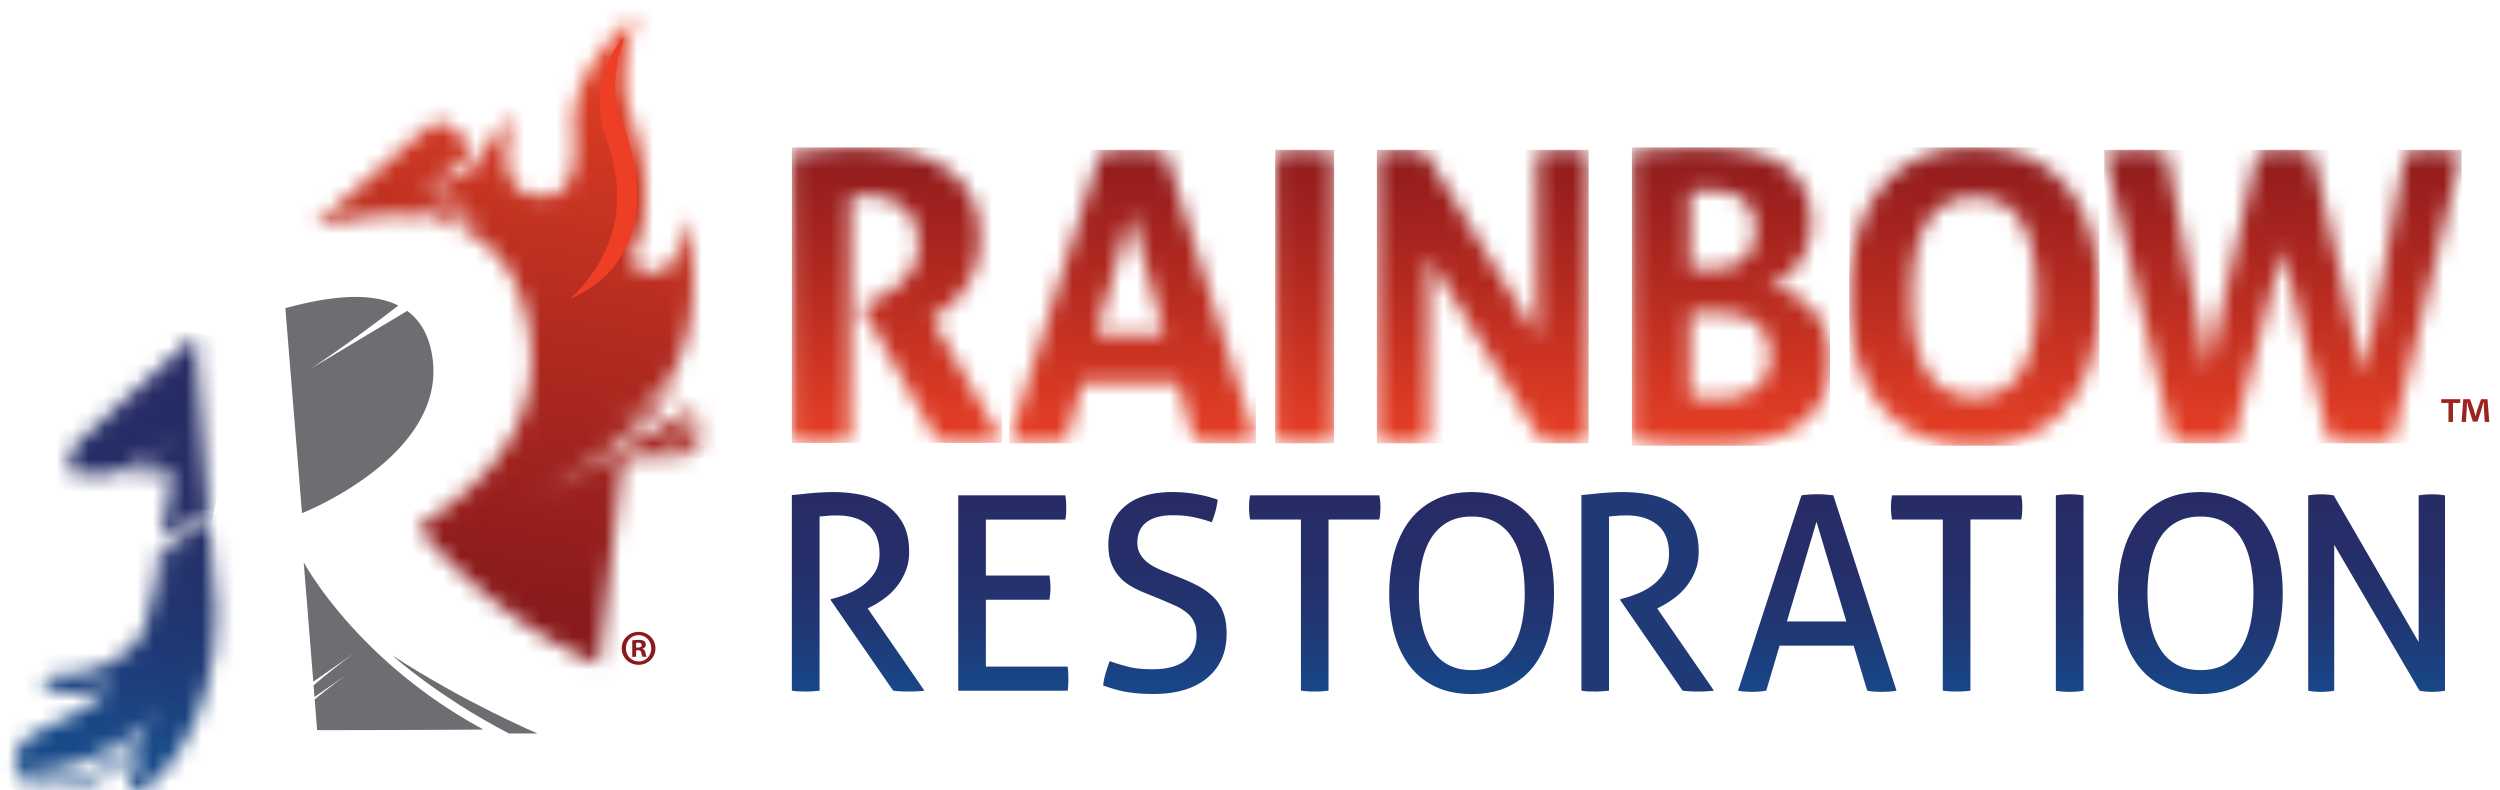 <svg width="155" height="49" viewBox="0 0 155 49" fill="none" xmlns="http://www.w3.org/2000/svg"><path d="M49.097 30.693c.251-.02.47-.043.671-.064a17 17 0 0 1 1.92-.12q.864 0 1.702.169.84.17 1.498.589c.432.285.792.66 1.067 1.139q.41.715.411 1.809c0 .441-.068.84-.22 1.196-.142.363-.327.68-.553.96q-.337.425-.763.732c-.29.213-.564.382-.835.516l-.2.103 3.52 5.1a8 8 0 0 1-1.028.053 7 7 0 0 1-.911-.053l-3.87-5.608v-.066l.135-.034c.304-.077.626-.184.956-.318.34-.135.65-.314.938-.533a2.9 2.9 0 0 0 .714-.792q.282-.461.283-1.122-.002-1.212-.712-1.802-.718-.59-1.93-.59c-.19 0-.369.003-.526.018q-.243.02-.55.049v10.798c-.126.013-.26.025-.411.038a8 8 0 0 1-.428.015q-.199-.001-.441-.008a3 3 0 0 1-.44-.047V30.69z" fill="url(#a)"/><path d="M59.411 30.712h6.641c.036.224.053.474.053.742l-.004.386q-.015.206-.049.374h-4.928v3.47h3.94c.017.114.036.235.046.365.015.126.02.256.02.378q.001.183-.02.386-.02.2-.046.371h-3.94v4.145h5.069a5 5 0 0 1 .044.74q0 .186-.006.388a3 3 0 0 1-.038.367H59.41z" fill="url(#b)"/><path d="M68.805 40.99a12 12 0 0 0 1.16.352c.406.104.9.151 1.484.151q1.378 0 2.06-.565.676-.56.677-1.521c0-.314-.04-.585-.14-.808a1.54 1.54 0 0 0-.433-.583 3.2 3.2 0 0 0-.713-.45 31 31 0 0 0-1.002-.433l-.959-.39a6 6 0 0 1-.892-.446 2.7 2.7 0 0 1-1.161-1.414q-.168-.464-.167-1.105-.001-1.53 1.042-2.4c.693-.583 1.67-.87 2.925-.87.542 0 1.05.046 1.532.136.484.087.91.203 1.28.337a5.3 5.3 0 0 1-.37 1.397 9 9 0 0 0-1.05-.298q-.599-.136-1.355-.135c-.703 0-1.251.139-1.63.427q-.578.428-.578 1.288.002.353.143.632.145.279.384.49.23.212.554.378.321.17.675.3l.94.374q.675.27 1.195.56.516.3.895.69c.247.269.434.576.56.936.13.359.19.781.19 1.265q.001 1.73-1.191 2.737-1.194 1.004-3.345 1.005-.53 0-.944-.036a10 10 0 0 1-.786-.099 7 7 0 0 1-.697-.168q-.337-.1-.692-.222a4.3 4.3 0 0 1 .15-.757c.082-.256.163-.512.254-.76" fill="url(#c)"/><path d="M80.655 32.212h-3.144a3 3 0 0 1-.056-.372 6 6 0 0 1-.014-.388q.001-.188.014-.377.018-.194.056-.363h8.008c.02.113.037.235.054.352.008.126.015.247.015.373s-.009.256-.015.395a5 5 0 0 1-.054.377h-3.15v10.61a6 6 0 0 1-.836.058q-.474 0-.875-.057V32.21z" fill="url(#d)"/><path d="M91.25 41.546q.846.001 1.459-.328a2.7 2.7 0 0 0 1.014-.954c.273-.411.47-.915.607-1.5a9 9 0 0 0 .202-1.985c0-.74-.068-1.393-.202-1.982-.134-.587-.334-1.09-.607-1.5a2.8 2.8 0 0 0-1.014-.942c-.412-.218-.895-.329-1.46-.329q-.845 0-1.455.329-.613.33-1.02.942c-.269.408-.47.913-.603 1.5a9 9 0 0 0-.2 1.982c0 .727.065 1.403.2 1.986.134.582.334 1.088.602 1.5.273.42.612.735 1.021.953.407.22.895.328 1.455.328m0 1.485c-.872 0-1.633-.158-2.274-.465a4.34 4.34 0 0 1-1.59-1.3q-.624-.83-.941-1.979a9.6 9.6 0 0 1-.311-2.508q0-1.364.31-2.511.32-1.145.943-1.98a4.45 4.45 0 0 1 1.589-1.305c.641-.314 1.402-.474 2.273-.474s1.634.16 2.273.474q.962.472 1.594 1.305c.42.557.735 1.219.933 1.98.2.764.3 1.598.3 2.51 0 .914-.102 1.746-.3 2.51a5.6 5.6 0 0 1-.933 1.979 4.3 4.3 0 0 1-1.594 1.299c-.637.307-1.393.465-2.273.465" fill="url(#e)"/><path d="M98.052 30.693c.243-.02.471-.043.671-.064a20 20 0 0 1 1.213-.1c.213-.015.445-.02.707-.02a8.6 8.6 0 0 1 1.702.169q.84.17 1.494.589a3.25 3.25 0 0 1 1.069 1.139q.412.715.411 1.809 0 .662-.219 1.196a3.8 3.8 0 0 1-1.321 1.691 5.7 5.7 0 0 1-.829.517l-.204.103 3.519 5.1a8 8 0 0 1-1.029.053 7 7 0 0 1-.912-.053l-3.866-5.608v-.066l.132-.034q.457-.116.956-.318c.339-.135.648-.314.94-.533q.422-.328.714-.792c.189-.307.279-.682.279-1.122 0-.808-.235-1.408-.714-1.802q-.714-.59-1.928-.59c-.19 0-.367.003-.529.018q-.24.02-.547.049v10.798q-.188.019-.411.038-.226.014-.429.015-.2-.001-.439-.008a3 3 0 0 1-.434-.047V30.69z" fill="url(#f)"/><path d="M110.788 38.53h3.684l-1.849-6.181zm4.142 1.5h-4.595l-.827 2.792a5 5 0 0 1-.437.058q-.217.014-.437.015c-.157 0-.313-.009-.464-.015a3 3 0 0 1-.411-.058l3.933-12.112q.223-.029.477-.049a7 7 0 0 1 .522-.017q.236-.001.484.017c.168.013.328.03.492.05l3.918 12.111a5 5 0 0 1-.452.058q-.255.014-.49.015c-.155 0-.294-.009-.443-.015a4 4 0 0 1-.433-.058l-.841-2.792z" fill="url(#g)"/><path d="M120.454 32.212h-3.146c-.024-.11-.037-.235-.052-.372-.008-.134-.019-.262-.019-.388q.002-.188.019-.377.02-.194.052-.363h8.008c.024.113.041.235.054.352.008.126.014.247.014.373s-.008.256-.014.395c-.013.14-.03.269-.054.377h-3.149v10.61a6 6 0 0 1-.839.058 6 6 0 0 1-.874-.057V32.21z" fill="url(#h)"/><path d="M127.466 30.712c.132-.021.277-.036.416-.049q.221-.018.439-.017.217-.001.438.017.217.018.418.05v12.111c-.134.026-.273.04-.411.054a6 6 0 0 1-.448.019 6 6 0 0 1-.445-.02 3 3 0 0 1-.411-.053V30.712z" fill="url(#i)"/><path d="M136.429 41.546c.56 0 1.05-.108 1.453-.328a2.66 2.66 0 0 0 1.018-.954c.273-.411.473-.915.609-1.5q.204-.874.203-1.985a8.7 8.7 0 0 0-.203-1.982c-.134-.587-.336-1.09-.609-1.5a2.7 2.7 0 0 0-1.018-.942c-.403-.218-.893-.329-1.453-.329q-.843 0-1.454.329c-.411.22-.754.533-1.018.942-.27.408-.473.913-.605 1.5a9 9 0 0 0-.207 1.982c0 .727.073 1.403.207 1.986.132.582.335 1.088.605 1.5.264.42.609.735 1.018.953q.608.329 1.454.328m0 1.485c-.874 0-1.63-.158-2.274-.465a4.3 4.3 0 0 1-1.587-1.3q-.633-.83-.94-1.979-.313-1.145-.311-2.508 0-1.364.311-2.511.31-1.145.94-1.98.63-.833 1.587-1.305c.644-.314 1.398-.474 2.274-.474q1.311.002 2.273.474a4.4 4.4 0 0 1 1.589 1.305q.634.837.935 1.98c.203.764.303 1.598.303 2.51 0 .914-.1 1.746-.303 2.51a5.6 5.6 0 0 1-.935 1.979 4.3 4.3 0 0 1-1.589 1.299c-.642.307-1.398.465-2.273.465" fill="url(#j)"/><path d="M143.108 30.712a5 5 0 0 1 1.185-.049q.215.018.396.05l5.269 9.097v-9.098q.2-.03.418-.049a5 5 0 0 1 1.214.05v12.111c-.126.026-.258.04-.398.054q-.213.017-.395.019a5 5 0 0 1-.396-.02 3 3 0 0 1-.392-.053l-5.288-9.046v9.046c-.121.026-.251.04-.396.054-.143.01-.273.019-.413.019q-.213-.002-.429-.02a3 3 0 0 1-.375-.053z" fill="url(#k)"/><mask id="l" style="mask-type:luminance" maskUnits="userSpaceOnUse" x="49" y="9" width="14" height="19"><path d="M51.144 9.227a86 86 0 0 0-2.047.212v17.897c.326.05.652.085.965.098q.472.027.897.025.422.001.869-.036.445-.038.895-.087v-15.11q.448-.074.993-.074 1.42-.001 2.313.734.895.733.895 2.304c0 .529-.108.992-.321 1.38a3.8 3.8 0 0 1-.787.996 5.4 5.4 0 0 1-.954.685c-.335.18-.614.332-.846.448l-.599.298 4.675 8.315q.919.149 1.862.147.572-.001 1.123-.046.543-.054 1.044-.1l-4.353-7.57.422-.272q.398-.253.843-.66.448-.413.836-.983.383-.573.632-1.33.248-.763.248-1.756.001-1.67-.659-2.752a4.95 4.95 0 0 0-1.728-1.717 7.2 7.2 0 0 0-2.399-.886c-.89-.164-1.785-.25-2.695-.25q-1.171 0-2.128.088" fill="#fff"/></mask><g mask="url(#l)"><path d="M62.123 9.14H49.097v18.32h13.026z" fill="url(#m)"/></g><mask id="n" style="mask-type:luminance" maskUnits="userSpaceOnUse" x="62" y="9" width="16" height="19"><path d="m70.128 13.222 2.063 7.52h-4.225zm-.92-3.897a17 17 0 0 0-.99.113L62.57 27.335c.597.098 1.2.15 1.818.15q.819 0 1.715-.15l1.02-3.583h5.917l.995 3.583q.893.148 1.84.15c.633 0 1.306-.05 1.986-.15L72.27 9.438a23 23 0 0 0-1.044-.113q-.473-.038-.971-.038-.572 0-1.044.038" fill="#fff"/></mask><g mask="url(#n)"><path d="M77.862 9.29h-15.29v18.197h15.29z" fill="url(#o)"/></g><mask id="p" style="mask-type:luminance" maskUnits="userSpaceOnUse" x="79" y="9" width="4" height="19"><path d="M79.058 9.438v17.897q.92.148 1.84.15.87 0 1.814-.15V9.438q-.945-.15-1.839-.151-.896 0-1.817.151" fill="#fff"/></mask><g mask="url(#p)"><path d="M82.716 9.29H79.06v18.197h3.656z" fill="url(#q)"/></g><mask id="r" style="mask-type:luminance" maskUnits="userSpaceOnUse" x="85" y="9" width="14" height="19"><path d="M95.284 9.438V20.84L88.372 9.438a8.3 8.3 0 0 0-1.542-.151q-.695 0-1.464.151v17.897q.769.148 1.592.15a8.7 8.7 0 0 0 1.615-.15V15.961l6.964 11.374a8.7 8.7 0 0 0 1.515.15q.645 0 1.445-.15V9.438A7.3 7.3 0 0 0 97 9.287q-.816 0-1.717.151" fill="#fff"/></mask><g mask="url(#r)"><path d="M98.495 9.29H85.366v18.197h13.129z" fill="url(#s)"/></g><mask id="t" style="mask-type:luminance" maskUnits="userSpaceOnUse" x="101" y="9" width="13" height="19"><path d="M105.593 24.676a9 9 0 0 1-.809-.077v-5.18h1.489q.77 0 1.408.126.633.126 1.093.435c.307.205.543.483.707.822q.251.51.252 1.284c0 .546-.111.99-.324 1.331q-.323.51-.822.796a3.2 3.2 0 0 1-1.068.386 6.4 6.4 0 0 1-1.093.098c-.249 0-.532-.009-.833-.023m-.809-12.772a8 8 0 0 1 1.169-.074q.495 0 1.006.087.51.086.92.348.408.262.671.72.261.462.26 1.183c0 .48-.072.91-.223 1.233a1.87 1.87 0 0 1-.62.772c-.267.19-.578.326-.931.399a5.7 5.7 0 0 1-1.159.113h-1.093zm-1.764-2.687q-1.049.075-1.841.198v17.923c.944.117 1.792.194 2.535.236q1.117.063 2.263.062a17 17 0 0 0 2.846-.224q1.353-.222 2.386-.819a4.5 4.5 0 0 0 1.643-1.632c.403-.684.609-1.572.609-2.65q-.002-1.196-.396-2.04-.404-.848-.995-1.383a4.3 4.3 0 0 0-1.293-.808 5.6 5.6 0 0 0-1.268-.348q.518-.074 1.021-.41.494-.337.892-.846c.267-.34.475-.738.633-1.193q.24-.685.239-1.482 0-1.343-.524-2.24a4 4 0 0 0-1.426-1.431c-.609-.355-1.314-.608-2.128-.76a14.3 14.3 0 0 0-2.589-.224q-1.568 0-2.607.075" fill="#fff"/></mask><g mask="url(#t)"><path d="M113.461 9.14h-12.282v18.494h12.282z" fill="url(#u)"/></g><mask id="v" style="mask-type:luminance" maskUnits="userSpaceOnUse" x="114" y="9" width="17" height="19"><path d="M118.533 18.423q-.001-6.17 3.907-6.17 1.96 0 2.895 1.541.933 1.545.931 4.63c0 4.116-1.282 6.175-3.854 6.175s-3.879-2.056-3.879-6.176m.398-8.588a6.45 6.45 0 0 0-2.41 1.944q-.945 1.245-1.406 2.948-.46 1.706-.458 3.696c0 1.327.149 2.554.458 3.674.307 1.122.776 2.088 1.406 2.911a6.5 6.5 0 0 0 2.41 1.93q1.468.696 3.481.696t3.482-.695a6.5 6.5 0 0 0 2.409-1.93q.947-1.234 1.404-2.912.462-1.68.46-3.674 0-1.993-.46-3.696c-.304-1.133-.775-2.119-1.404-2.948a6.5 6.5 0 0 0-2.409-1.944q-1.469-.697-3.482-.697t-3.481.697" fill="#fff"/></mask><g mask="url(#v)"><path d="M130.172 9.14h-15.513v18.494h15.513z" fill="url(#w)"/></g><mask id="x" style="mask-type:luminance" maskUnits="userSpaceOnUse" x="130" y="9" width="23" height="19"><path d="m149.138 9.439-2.561 13.816-3.21-13.816a9.5 9.5 0 0 0-1.615-.152c-.297 0-.591.013-.872.039s-.586.061-.92.113l-3.081 13.466L134.32 9.44a5.6 5.6 0 0 0-.912-.124 16 16 0 0 0-.907-.028q-1.145 0-2.039.152l4.252 17.897q.895.148 1.669.15.544-.001 1.005-.05.462-.05 1.057-.098l3.083-11.924 2.859 11.924q1.121.148 2.062.15c.629 0 1.268-.05 1.867-.15l4.301-17.897q-.448-.05-.922-.1a9 9 0 0 0-.968-.052q-.824.001-1.591.152" fill="#fff"/></mask><g mask="url(#x)"><path d="M152.619 9.29h-22.155v18.197h22.155z" fill="url(#y)"/></g><path d="M152.535 24.75v.233h-.45v1.175h-.279v-1.175h-.45v-.233h1.181zm1.521 1.408-.051-.828c-.005-.108-.005-.243-.011-.392h-.015c-.036.124-.077.29-.119.418l-.254.783h-.289l-.254-.802-.098-.4h-.015c0 .131-.004.265-.011.393l-.051.828h-.268l.104-1.408h.418l.243.69c.03.108.057.21.093.355h.005l.098-.352.243-.693h.402l.109 1.408z" fill="#9B2320"/><mask id="z" style="mask-type:luminance" maskUnits="userSpaceOnUse" x="19" y="0" width="25" height="42"><path d="M35.603 8.144c.23 2.608-.43 3.89-1.65 4.004-3.15.294-2.656-3.115-2.2-5.013-.923.887-1.694 2.114-2.28 3.227-.552.143-3.23 1.835-3.618 2.02.524-.394 3.03-2.655 3.39-2.993 0 0-1.347-2.596-2.708-1.497-1.208.973-7.048 6.122-7.048 6.122 3.192-.6 4.788-.821 6.707-.554.933-.57 1.803-1.108 2.523-1.54-.12.264-.23.332-.48.586-.605.397-.973.617-1.557 1.035.398.072.799.168 1.195.298.354-.215 1.212-.668 1.472-.842-.066.224-.108.281-.215.637-.234.135-.462.271-.697.408 2.097 1.154 3.42 2.528 4.114 5.296 1.97 7.859-4.122 11.56-6.632 13.377.595.732 4.96 5.905 11.22 8.501l1.493-12.846 3.788-.126c.976-.823 1.451-1.467 1.1-1.774 0 0-1.272.723-3.152 1.783 1.1-.796 2.086-1.608 2.885-2.391l-.396-.45a835 835 0 0 1-9.372 5.243c3.33-2.033 7.199-4.768 8.486-6.59 0 0-2.163 1.3-4.285 2.5 1.666-1.092 3.02-2.09 3.699-2.839 2.086-3.201 1.868-8.477.878-10.22.04 4.65-2.91 3.497-3.154 2.48 1.711-3.124.62-6.92.009-8.717-.62-1.824-.475-3.931.36-6.312-1.372 1.167-4.159 3.831-3.878 7.185" fill="#fff"/></mask><g mask="url(#z)"><path d="M20.284-3.374 12.35 39.904l30.724 5.646 7.933-43.278z" fill="url(#A)"/></g><mask id="B" style="mask-type:luminance" maskUnits="userSpaceOnUse" x="42" y="27" width="2" height="2"><path d="m42.503 28.247.682-.026c.19-.17.321-.382.413-.597-.256.147-.629.358-1.095.623" fill="#fff"/></mask><g mask="url(#B)"><path d="m42.536 27.428-.146.798 1.171.215.146-.797z" fill="url(#C)"/></g><mask id="D" style="mask-type:luminance" maskUnits="userSpaceOnUse" x="4" y="20" width="9" height="14"><path d="M4.906 27.349c-.377.328-.59.757-.624 1.166.123-.06.24-.125.364-.187-.124.072-.243.147-.37.22-.02.324.061.635.268.872l2.62-.032c1.142-.604 2.38-1.257 3.61-1.914-1.106.692-2.052 1.334-2.751 1.884l2.676-.085-.678 4.098 2.908-1.528-.81-11.037-7.217 6.54z" fill="#fff"/></mask><g mask="url(#D)"><path d="M4.607 19.097 1.784 32.863l10.796 2.22 2.823-13.767z" fill="url(#E)"/></g><mask id="F" style="mask-type:luminance" maskUnits="userSpaceOnUse" x="0" y="32" width="14" height="17"><path d="M9.657 44.337c-1.106 1.547-2.165 3.076-4.538 3.919-.708.25-1.29.34-1.762.34-1.383 0-1.847-.79-1.847-.79.102.017.294.034.56.034 1.325 0 4.493-.43 7.587-3.503m.209-10.028-.15.909q.846-.442 1.965-1.03c-.733.45-1.408.874-2.003 1.275l-.234 1.42c.439-.225.926-.483 1.463-.763-.51.299-1.01.6-1.48.885 0 0-.222 2.206-1.174 3.068C5.302 42.74 2.869 41.21 2.7 42.302c-.054.348.669.691 1.823.691.71 0 1.581-.13 2.538-.47 0 0-1.166 1.321-4.98 2.966-.662.286-1.067.86-1.145 1.463v.442c.1.738.713 1.42 1.958 1.563h1.022q.403-.036.865-.14c1.474-.329 2.996-1.43 4.001-2.607.135.055-.147.604-.232.872-.21.653-.748 1.506-.53 1.875h.841c1.758-.94 5.552-5.864 4.31-14.104-.053-.606-.217-2.747-.217-2.747-1.142.746-2.201 1.486-3.087 2.201" fill="#fff"/></mask><g mask="url(#F)"><path d="m1.482 29.448-3.86 18.827 16.247 3.34 3.86-18.828z" fill="url(#G)"/></g><path d="M38.7 2.312s-1.076 2.882-.245 4.902c.778 1.86 2.996 8.624-3.087 11.308 4.647-4.507 2.4-9.294 2.03-10.531-.545-1.848.003-4.433 1.302-5.679" fill="#EE3E25"/><path d="m18.831 34.862.593 7.402 2.622-1.824a41 41 0 0 0-2.605 2.052l.057.721 2.05-1.425a40 40 0 0 0-2.037 1.577l.151 1.904s7.027-.004 10.314-.038c-7.88-4.253-11.147-10.37-11.147-10.37m7.969-12.791c-.213-1.34-.777-2.228-1.55-2.795l-5.934 3.556a98 98 0 0 0 5.384-3.889c-2.01-1-4.973-.384-7.006.164l1.032 12.712s9.065-3.57 8.074-9.75" fill="#6D6E71"/><path d="M24.323 40.636s2.808 2.545 7.23 4.84h1.776s-4.42-1.862-9.006-4.84" fill="#6D6E71"/><path d="M39.44 40.15h.111c.13 0 .237-.045.237-.15 0-.093-.068-.153-.217-.153a1 1 0 0 0-.133.01v.293zm-.004.572H39.2v-1.014a2 2 0 0 1 .392-.036c.192 0 .279.03.354.081a.28.28 0 0 1 .098.218c0 .117-.088.204-.21.24v.013c.099.032.154.111.184.25.032.154.051.218.077.248h-.256c-.03-.039-.049-.126-.079-.244-.019-.113-.08-.162-.21-.162h-.112v.403zm.154-1.342c-.448 0-.782.367-.782.815s.334.812.794.812c.446.005.774-.358.774-.812s-.328-.815-.782-.815h-.006zm.012-.205c.584 0 1.036.454 1.036 1.02 0 .565-.454 1.023-1.044 1.023s-1.046-.445-1.046-1.023.464-1.02 1.046-1.02z" fill="#8A1A1C"/><defs><linearGradient id="a" x1="53.205" y1="42.877" x2="53.205" y2="30.509" gradientUnits="userSpaceOnUse"><stop stop-color="#184889"/><stop offset=".03" stop-color="#184687"/><stop offset=".33" stop-color="#203774"/><stop offset=".65" stop-color="#252E69"/><stop offset="1" stop-color="#272C66"/></linearGradient><linearGradient id="b" x1="62.824" y1="42.824" x2="62.824" y2="30.712" gradientUnits="userSpaceOnUse"><stop stop-color="#184889"/><stop offset=".03" stop-color="#184687"/><stop offset=".33" stop-color="#203774"/><stop offset=".65" stop-color="#252E69"/><stop offset="1" stop-color="#272C66"/></linearGradient><linearGradient id="c" x1="72.224" y1="43.031" x2="72.224" y2="30.507" gradientUnits="userSpaceOnUse"><stop stop-color="#184889"/><stop offset=".03" stop-color="#184687"/><stop offset=".33" stop-color="#203774"/><stop offset=".65" stop-color="#252E69"/><stop offset="1" stop-color="#272C66"/></linearGradient><linearGradient id="d" x1="81.514" y1="42.88" x2="81.514" y2="30.712" gradientUnits="userSpaceOnUse"><stop stop-color="#184889"/><stop offset=".03" stop-color="#184687"/><stop offset=".33" stop-color="#203774"/><stop offset=".65" stop-color="#252E69"/><stop offset="1" stop-color="#272C66"/></linearGradient><linearGradient id="e" x1="91.243" y1="43.031" x2="91.243" y2="30.509" gradientUnits="userSpaceOnUse"><stop stop-color="#184889"/><stop offset=".03" stop-color="#184687"/><stop offset=".33" stop-color="#203774"/><stop offset=".65" stop-color="#252E69"/><stop offset="1" stop-color="#272C66"/></linearGradient><linearGradient id="f" x1="102.158" y1="-3.373" x2="102.158" y2="-3.373" gradientUnits="userSpaceOnUse"><stop stop-color="#184889"/><stop offset=".03" stop-color="#184687"/><stop offset=".33" stop-color="#203774"/><stop offset=".65" stop-color="#252E69"/><stop offset="1" stop-color="#272C66"/></linearGradient><linearGradient id="g" x1="112.674" y1="42.895" x2="112.674" y2="30.646" gradientUnits="userSpaceOnUse"><stop stop-color="#184889"/><stop offset=".03" stop-color="#184687"/><stop offset=".33" stop-color="#203774"/><stop offset=".65" stop-color="#252E69"/><stop offset="1" stop-color="#272C66"/></linearGradient><linearGradient id="h" x1="121.313" y1="42.88" x2="121.313" y2="30.712" gradientUnits="userSpaceOnUse"><stop stop-color="#184889"/><stop offset=".03" stop-color="#184687"/><stop offset=".33" stop-color="#203774"/><stop offset=".65" stop-color="#252E69"/><stop offset="1" stop-color="#272C66"/></linearGradient><linearGradient id="i" x1="128.325" y1="42.895" x2="128.325" y2="30.646" gradientUnits="userSpaceOnUse"><stop stop-color="#184889"/><stop offset=".03" stop-color="#184687"/><stop offset=".33" stop-color="#203774"/><stop offset=".65" stop-color="#252E69"/><stop offset="1" stop-color="#272C66"/></linearGradient><linearGradient id="j" x1="136.422" y1="43.031" x2="136.422" y2="30.509" gradientUnits="userSpaceOnUse"><stop stop-color="#184889"/><stop offset=".03" stop-color="#184687"/><stop offset=".33" stop-color="#203774"/><stop offset=".65" stop-color="#252E69"/><stop offset="1" stop-color="#272C66"/></linearGradient><linearGradient id="k" x1="147.348" y1="42.895" x2="147.348" y2="30.646" gradientUnits="userSpaceOnUse"><stop stop-color="#184889"/><stop offset=".03" stop-color="#184687"/><stop offset=".33" stop-color="#203774"/><stop offset=".65" stop-color="#252E69"/><stop offset="1" stop-color="#272C66"/></linearGradient><linearGradient id="m" x1="55.185" y1="8.42" x2="55.185" y2="27.676" gradientUnits="userSpaceOnUse"><stop stop-color="#8A191C"/><stop offset=".48" stop-color="#B52A20"/><stop offset="1" stop-color="#E84025"/></linearGradient><linearGradient id="o" x1="69.804" y1="8.422" x2="69.804" y2="27.678" gradientUnits="userSpaceOnUse"><stop stop-color="#8A191C"/><stop offset=".48" stop-color="#B52A20"/><stop offset="1" stop-color="#E84025"/></linearGradient><linearGradient id="q" x1="80.469" y1="8.422" x2="80.469" y2="27.678" gradientUnits="userSpaceOnUse"><stop stop-color="#8A191C"/><stop offset=".48" stop-color="#B52A20"/><stop offset="1" stop-color="#E84025"/></linearGradient><linearGradient id="s" x1="91.511" y1="8.422" x2="91.511" y2="27.678" gradientUnits="userSpaceOnUse"><stop stop-color="#8A191C"/><stop offset=".48" stop-color="#B52A20"/><stop offset="1" stop-color="#E84025"/></linearGradient><linearGradient id="u" x1="106.955" y1="8.428" x2="106.955" y2="27.684" gradientUnits="userSpaceOnUse"><stop stop-color="#8A191C"/><stop offset=".48" stop-color="#B52A20"/><stop offset="1" stop-color="#E84025"/></linearGradient><linearGradient id="w" x1="122.019" y1="8.428" x2="122.019" y2="27.684" gradientUnits="userSpaceOnUse"><stop stop-color="#8A191C"/><stop offset=".48" stop-color="#B52A20"/><stop offset="1" stop-color="#E84025"/></linearGradient><linearGradient id="y" x1="141.128" y1="8.422" x2="141.128" y2="27.678" gradientUnits="userSpaceOnUse"><stop stop-color="#8A191C"/><stop offset=".48" stop-color="#B52A20"/><stop offset="1" stop-color="#E84025"/></linearGradient><linearGradient id="A" x1="28.552" y1="36.536" x2="35.334" y2="-.373" gradientUnits="userSpaceOnUse"><stop stop-color="#8A1A1C"/><stop offset=".48" stop-color="#B52C20"/><stop offset="1" stop-color="#E84225"/></linearGradient><linearGradient id="C" x1="41.323" y1="39.149" x2="48.113" y2="2.197" gradientUnits="userSpaceOnUse"><stop stop-color="#8A1A1C"/><stop offset=".48" stop-color="#B52C20"/><stop offset="1" stop-color="#E84225"/></linearGradient><linearGradient id="E" x1="9.188" y1="24.025" x2="4.419" y2="47.23" gradientUnits="userSpaceOnUse"><stop stop-color="#262C64"/><stop offset=".35" stop-color="#242E67"/><stop offset=".66" stop-color="#203772"/><stop offset=".96" stop-color="#194685"/><stop offset="1" stop-color="#184988"/></linearGradient><linearGradient id="G" x1="10.45" y1="25.3" x2="6.267" y2="45.653" gradientUnits="userSpaceOnUse"><stop stop-color="#262C64"/><stop offset=".35" stop-color="#242E67"/><stop offset=".66" stop-color="#203772"/><stop offset=".96" stop-color="#194685"/><stop offset="1" stop-color="#184988"/></linearGradient></defs></svg>